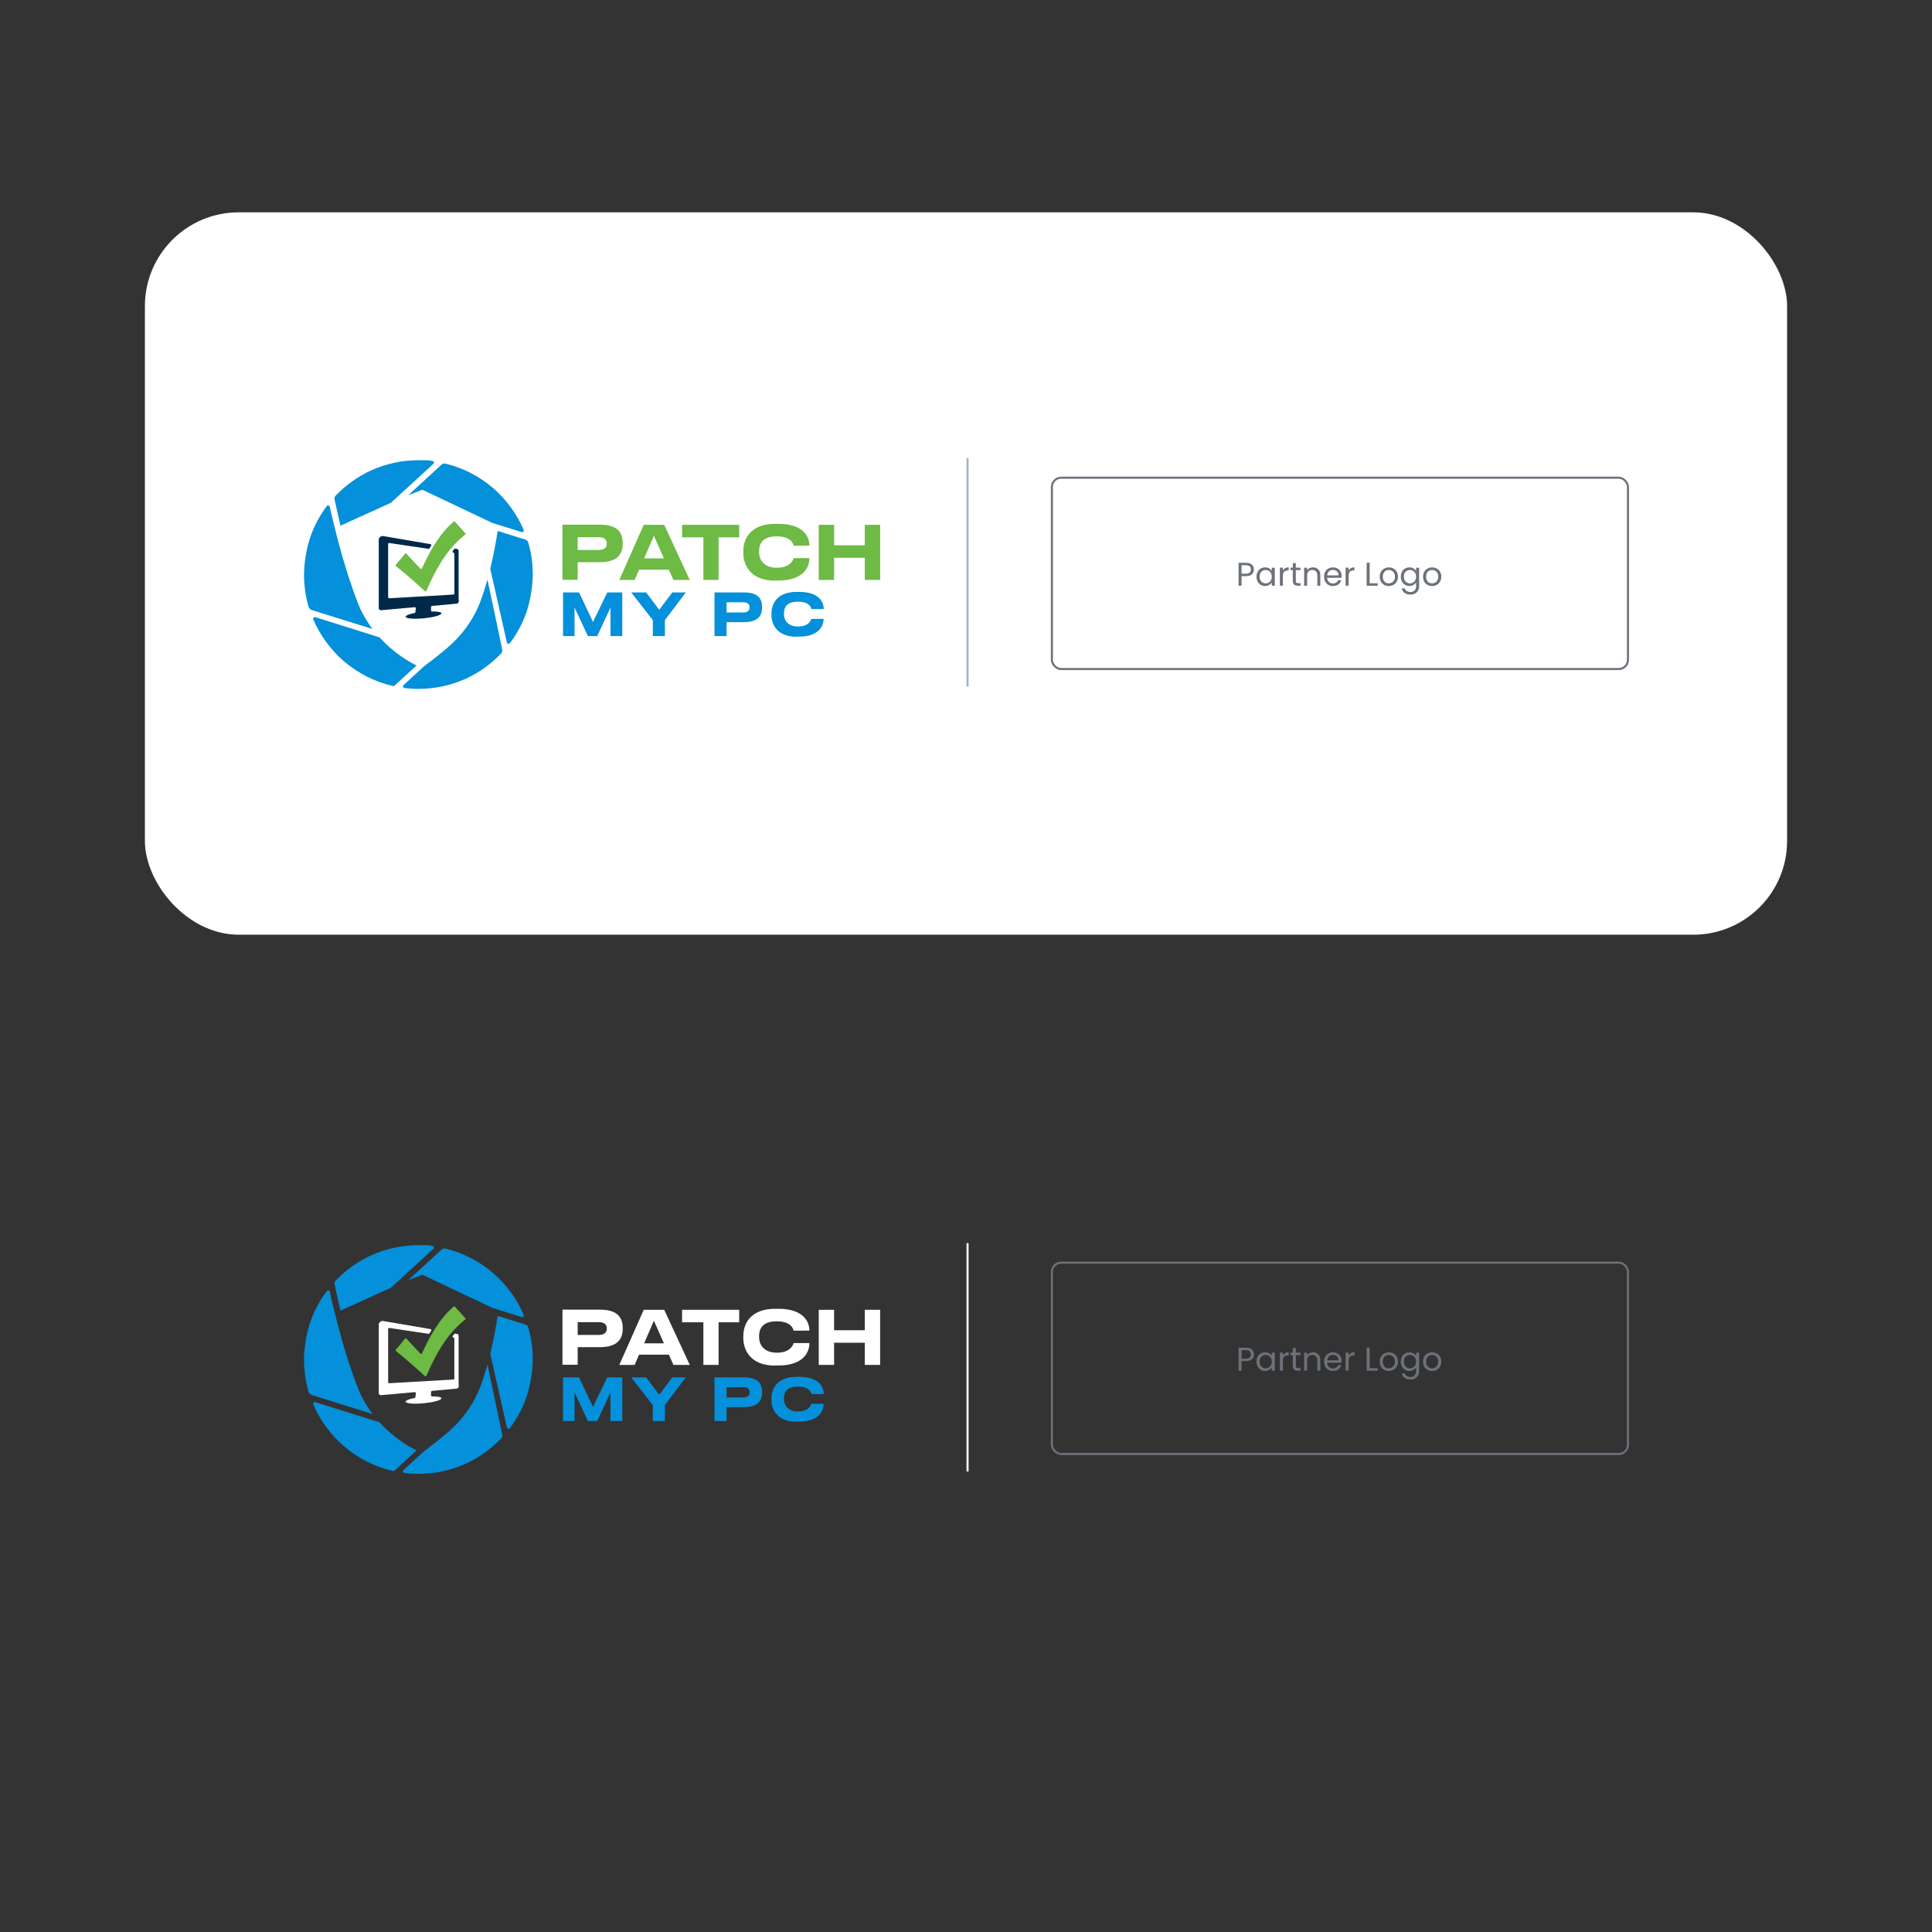 <?xml version="1.0" encoding="UTF-8"?> <svg xmlns="http://www.w3.org/2000/svg" viewBox="0 0 200 200"><rect x="0" y="0" width="200" height="200" fill="#333333" stroke="none"/><defs><style>.cls-1{fill:#6c727a;}.cls-2{fill:#6dba44;}.cls-3{stroke:#a5b2c2;}.cls-3,.cls-4,.cls-5{fill:none;stroke-width:.213px;}.cls-6{fill:#0490da;}.cls-4{stroke:#6c727a;}.cls-7{fill:#fff;}.cls-8{fill:#002949;}.cls-5{stroke:#fff;}</style></defs><g id="Background"><rect class="cls-7" x="15" y="21.981" width="170" height="74.779" rx="9.707" ry="9.707"></rect></g><g id="Vector"><line class="cls-3" x1="100.16" y1="47.428" x2="100.16" y2="71.069"></line><path class="cls-6" d="M58.285,61.33h1.662l1.441,3.058,1.471-3.058h1.559v4.514h-1.221v-2.955l-1.368,2.955h-.971l-1.382-2.955v2.955h-1.191v-4.514Z"></path><path class="cls-6" d="M67.58,64.197l-2.235-2.867h1.544l1.353,1.794,1.353-1.794h1.397l-2.162,2.867v1.647h-1.25v-1.647Z"></path><path class="cls-6" d="M75.213,64.403v1.441h-1.25v-4.514h3.059c1.427,0,1.868.618,1.868,1.5v.074c0,.853-.456,1.5-1.868,1.5h-1.809ZM75.213,63.403h1.721c.456,0,.662-.191.662-.515v-.029c0-.309-.206-.515-.662-.515h-1.721v1.059Z"></path><path class="cls-6" d="M82.463,65.918c-2.059,0-2.603-1.323-2.603-2.25v-.176c0-.941.544-2.22,2.603-2.22h.279c1.897,0,2.53.926,2.53,1.779h-1.279c-.015-.132-.177-.765-1.382-.765-1.206,0-1.456.618-1.456,1.22v.088c0,.559.353,1.264,1.456,1.264s1.353-.662,1.368-.794h1.279c0,.838-.603,1.838-2.53,1.838h-.279l.015.015Z"></path><path class="cls-2" d="M59.8,58.199v1.823h-1.574v-5.705h3.868c1.809,0,2.368.794,2.368,1.897v.088c0,1.088-.574,1.897-2.368,1.897h-2.294ZM59.8,56.934h2.177c.574,0,.838-.25.838-.647v-.029c0-.397-.265-.647-.838-.647h-2.177v1.338-.015Z"></path><path class="cls-2" d="M69.242,58.978h-3.088l-.456,1.059h-1.588l2.53-5.705h2.118l2.647,5.705h-1.691l-.471-1.059ZM67.683,55.478l-1,2.323h2.044l-1.029-2.323h-.015Z"></path><path class="cls-2" d="M72.815,55.625h-2.206v-1.294h5.912v1.294h-2.133v4.411h-1.574v-4.411Z"></path><path class="cls-2" d="M80.242,60.11c-2.603,0-3.294-1.676-3.294-2.838v-.235c0-1.191.691-2.808,3.294-2.808h.353c2.397,0,3.191,1.176,3.191,2.25,0,.015-1.632.015-1.632.015-.029-.162-.235-.97-1.736-.97-1.5,0-1.838.779-1.838,1.544v.103c0,.706.441,1.603,1.838,1.603s1.706-.823,1.736-1h1.632v.029c0,1.044-.765,2.294-3.191,2.294h-.353v.015Z"></path><path class="cls-2" d="M84.758,54.331h1.588v2.117h3.177v-2.117h1.588v5.705h-1.588v-2.294h-3.177v2.294h-1.588v-5.705Z"></path><path class="cls-6" d="M32.239,63.124c-.147-.044-.25-.162-.294-.294-.309-1.088-.471-2.206-.471-3.352s.235-2.75.706-4.043c.397-1.088.956-2.117,1.647-3.044.088-.118.279-.074.309.059.088.397.191.912.324,1.412.647,2.676,1.294,4.955,1.956,6.822.206.647.441,1.25.662,1.823.25.632.574,1.25.956,1.838.147.25.294.456.427.632.029.044.074.088.088.132l-6.324-1.97.015-.015Z"></path><path class="cls-6" d="M43.313,71.314c-.485,0-.956-.029-1.441-.088-.147-.015-.206-.191-.103-.294.779-.721,1.647-1.529,2.059-1.897.279-.22.544-.441.824-.632.515-.397.985-.779,1.427-1.147,1.691-1.397,2.883-3.029,3.603-4.867.279-.72.529-1.529.779-2.382.25,1.176,1.044,4.867,1.529,7.249.029.147,0,.279-.103.382-1.074,1.117-2.324,2.014-3.721,2.647-1.544.676-3.162,1.029-4.868,1.029h.015Z"></path><path class="cls-6" d="M50.755,58.875c.397-1.676.647-3.147.765-3.911l2.868.897c.132.044.25.147.294.294.324,1.073.47,2.206.47,3.323s-.235,2.75-.706,4.044c-.397,1.103-.956,2.117-1.662,3.058-.088.118-.279.073-.309-.059l-1.721-7.631v-.015Z"></path><path class="cls-6" d="M50.858,54.082l-7.133-3.382-1.456.559,3.441-3.161c.118-.103.265-.147.412-.103,1.824.441,3.53,1.323,4.956,2.558,1.353,1.176,2.427,2.661,3.132,4.293.059.132-.073.279-.206.235l-3.162-.985.015-.015Z"></path><path class="cls-6" d="M34.636,51.714c-.029-.147,0-.294.103-.397,1.074-1.117,2.309-2,3.706-2.632,1.544-.691,3.177-1.044,4.868-1.044s.971.029,1.456.088c.147.015.206.191.088.294l-4.397,4.029-5.221,2.367-.603-2.705Z"></path><path class="cls-6" d="M40.842,70.976c-.044.044-.103.059-.147.044-1.883-.426-3.647-1.323-5.118-2.588-1.368-1.191-2.441-2.661-3.147-4.308-.059-.132.074-.279.206-.235l6.648,2.088c1.544,1.706,3.25,2.632,3.839,2.911l-2.28,2.088Z"></path><path class="cls-8" d="M47.475,62.124v-5.087c0-.088-.073-.191-.132-.206l-.206-.029c-.044,0-.073,0-.103.029-.059.059-.103.132-.162.206-.059.059-.015.162.074.176.059,0,.088.059.088.103v4.132c0,.059-.044.103-.103.103l-6.633.382c-.059,0-.118-.044-.118-.103v-5.514c0-.073.059-.118.132-.103l4.044.603c.044,0,.088-.015.118-.059.044-.088.103-.176.162-.265.044-.059,0-.147-.074-.162l-4.897-.838c-.25-.044-.456.191-.456.353v7.116c0,.132.118.221.279.206,0,0,1.603-.147,3.441-.309.074,0,.132.059.118.118l-.044.382c0,.044-.044.088-.088.103-.544.103-.912.25-.927.382,0,.206,1.044.279,2.147.132.912-.103,1.559-.324,1.559-.47,0-.147-.382-.206-.971-.206-.059,0-.118-.059-.103-.118v-.353c.015-.059.059-.103.118-.103,1.309-.118,2.515-.235,2.544-.235.235-.029.221-.338.221-.353l-.03-.015Z"></path><path class="cls-2" d="M46.99,53.978c-1.618,1.353-2.647,3.426-3.309,4.867-.029.059-.103.074-.147.029-.294-.309-1.191-1.235-1.456-1.559-.044-.044-.103-.044-.147,0-.221.294-.691.838-.956,1.147-.029.044-.029.103,0,.132.677.515,2.383,2.014,3.015,2.603.044.044.118.029.147-.029,1.28-2.97,2.5-4.617,4.03-5.837.044-.029.044-.088,0-.132l-1.088-1.206c-.029-.044-.088-.044-.132,0l.044-.015Z"></path><rect class="cls-4" x="108.892" y="49.452" width="59.634" height="19.807" rx=".958" ry=".958"></rect><path class="cls-1" d="M129.804,58.953c0,.198-.068.362-.204.494-.134.129-.34.194-.617.194h-.457v.992h-.31v-2.375h.767c.268,0,.471.065.61.194.141.129.211.296.211.501ZM128.983,59.386c.173,0,.3-.037.382-.112.082-.075.123-.182.123-.32,0-.293-.168-.44-.504-.44h-.457v.872h.457ZM130.073,59.693c0-.191.039-.358.116-.501.077-.145.183-.258.317-.337.136-.08.287-.119.453-.119.164,0,.305.035.426.106.12.07.21.159.269.266v-.341h.314v1.867h-.314v-.348c-.061.109-.153.2-.276.273-.121.07-.261.106-.423.106-.166,0-.316-.041-.45-.123-.134-.082-.24-.197-.317-.344-.077-.148-.116-.316-.116-.504ZM131.655,59.696c0-.141-.029-.264-.085-.368-.057-.105-.134-.184-.232-.239-.095-.057-.201-.085-.317-.085s-.222.027-.317.082-.172.134-.228.239c-.057.105-.085.227-.085.368,0,.143.028.268.085.375.057.105.133.185.228.242.095.055.201.082.317.082s.221-.027.317-.082c.098-.057.175-.137.232-.242.057-.107.085-.231.085-.371ZM132.802,59.069c.055-.107.132-.19.232-.249.102-.059.226-.089.371-.089v.32h-.082c-.348,0-.521.189-.521.566v1.015h-.31v-1.867h.31v.303ZM134.142,59.021v1.101c0,.091.019.156.058.194.039.036.106.055.201.055h.228v.262h-.279c-.173,0-.302-.04-.388-.119s-.129-.21-.129-.392v-1.101h-.242v-.256h.242v-.47h.31v.47h.487v.256h-.487ZM135.914,58.732c.227,0,.411.069.552.208.141.136.211.334.211.593v1.101h-.307v-1.056c0-.186-.047-.328-.14-.426-.093-.1-.22-.15-.382-.15-.164,0-.294.051-.392.153-.095.102-.143.251-.143.446v1.033h-.31v-1.867h.31v.266c.061-.095.144-.169.249-.222.107-.052.224-.078.351-.078ZM138.888,59.628c0,.059-.003.122-.01.187h-1.493c.011.184.074.328.187.433.116.102.256.153.419.153.134,0,.245-.031.334-.092.091-.064.155-.148.191-.252h.334c-.05.179-.15.326-.3.44-.15.111-.336.167-.559.167-.177,0-.336-.04-.477-.119-.138-.08-.247-.192-.327-.337-.079-.148-.119-.318-.119-.511s.039-.362.116-.508c.077-.145.185-.257.324-.334.141-.08.302-.119.484-.119.177,0,.334.039.47.116.136.077.241.184.314.32.075.134.112.286.112.457ZM138.568,59.563c0-.118-.026-.219-.078-.303-.052-.086-.124-.151-.215-.194-.089-.045-.187-.068-.296-.068-.157,0-.291.05-.402.15-.109.1-.171.239-.187.416h1.179ZM139.607,59.069c.055-.107.132-.19.232-.249.102-.059.226-.089.371-.089v.32h-.082c-.348,0-.521.189-.521.566v1.015h-.31v-1.867h.31v.303ZM141.787,60.381h.831v.252h-1.142v-2.375h.31v2.123ZM143.762,60.664c-.175,0-.334-.04-.477-.119-.141-.08-.252-.192-.334-.337-.079-.148-.119-.318-.119-.511,0-.191.041-.359.123-.504.084-.148.198-.26.341-.337.143-.08.303-.119.48-.119.177,0,.337.04.48.119.143.077.256.189.337.334.084.145.126.315.126.508s-.043.363-.129.511c-.084.145-.199.258-.344.337s-.307.119-.484.119ZM143.762,60.391c.111,0,.216-.026.314-.078s.176-.131.235-.235c.061-.105.092-.232.092-.382s-.03-.277-.089-.382-.136-.182-.232-.232c-.095-.052-.199-.078-.31-.078-.114,0-.218.026-.314.078-.093.05-.168.127-.225.232-.057.105-.085.232-.085.382,0,.152.027.281.082.385.057.105.132.183.225.235.093.05.195.075.307.075ZM145.898,58.735c.161,0,.302.035.423.106.123.07.214.159.273.266v-.341h.314v1.908c0,.17-.036.321-.109.453-.073.134-.177.239-.314.314-.134.075-.291.112-.47.112-.245,0-.45-.058-.613-.174-.164-.116-.26-.274-.29-.474h.307c.034.114.105.204.211.273.107.07.235.106.385.106.17,0,.309-.053.416-.16.109-.107.164-.257.164-.45v-.392c-.061.109-.152.2-.273.273-.12.073-.261.109-.423.109-.166,0-.317-.041-.453-.123-.134-.082-.24-.197-.317-.344-.077-.148-.116-.316-.116-.504,0-.191.039-.358.116-.501.077-.145.183-.258.317-.337.136-.08.288-.119.453-.119ZM146.593,59.696c0-.141-.028-.264-.085-.368-.057-.105-.134-.184-.232-.239-.095-.057-.201-.085-.317-.085s-.221.027-.317.082-.171.134-.228.239c-.057.105-.085.227-.085.368,0,.143.029.268.085.375.057.105.133.185.228.242.095.055.201.082.317.082s.221-.027.317-.082c.098-.057.175-.137.232-.242.057-.107.085-.231.085-.371ZM148.245,60.664c-.175,0-.334-.04-.477-.119-.141-.08-.252-.192-.334-.337-.08-.148-.119-.318-.119-.511,0-.191.041-.359.123-.504.084-.148.198-.26.341-.337.143-.08.303-.119.48-.119.177,0,.337.04.48.119.143.077.256.189.337.334.084.145.126.315.126.508s-.043.363-.129.511c-.084.145-.199.258-.344.337-.145.08-.307.119-.484.119ZM148.245,60.391c.111,0,.216-.026.314-.078.098-.052.176-.131.235-.235.061-.105.092-.232.092-.382s-.03-.277-.089-.382c-.059-.105-.136-.182-.232-.232-.095-.052-.199-.078-.31-.078-.114,0-.218.026-.314.078-.093.05-.168.127-.225.232-.057.105-.085.232-.085.382,0,.152.027.281.082.385.057.105.132.183.225.235.093.05.195.075.307.075Z"></path><line class="cls-5" x1="100.16" y1="128.686" x2="100.16" y2="152.327"></line><path class="cls-6" d="M58.285,142.588h1.662l1.441,3.058,1.471-3.058h1.559v4.514h-1.221v-2.955l-1.368,2.955h-.971l-1.382-2.955v2.955h-1.191v-4.514Z"></path><path class="cls-6" d="M67.58,145.455l-2.235-2.867h1.544l1.353,1.794,1.353-1.794h1.397l-2.162,2.867v1.647h-1.25v-1.647Z"></path><path class="cls-6" d="M75.213,145.661v1.441h-1.25v-4.514h3.059c1.427,0,1.868.618,1.868,1.5v.074c0,.853-.456,1.5-1.868,1.5h-1.809ZM75.213,144.661h1.721c.456,0,.662-.191.662-.515v-.029c0-.309-.206-.515-.662-.515h-1.721v1.059Z"></path><path class="cls-6" d="M82.463,147.176c-2.059,0-2.603-1.323-2.603-2.25v-.176c0-.941.544-2.22,2.603-2.22h.279c1.897,0,2.53.926,2.53,1.779h-1.279c-.015-.132-.177-.765-1.382-.765-1.206,0-1.456.618-1.456,1.22v.088c0,.559.353,1.264,1.456,1.264s1.353-.662,1.368-.794h1.279c0,.838-.603,1.838-2.53,1.838h-.279l.015.015Z"></path><path class="cls-7" d="M59.8,139.456v1.823h-1.574v-5.705h3.868c1.809,0,2.368.794,2.368,1.897v.088c0,1.088-.574,1.897-2.368,1.897h-2.294ZM59.8,138.192h2.177c.574,0,.838-.25.838-.647v-.029c0-.397-.265-.647-.838-.647h-2.177v1.338-.015Z"></path><path class="cls-7" d="M69.242,140.235h-3.088l-.456,1.059h-1.588l2.53-5.705h2.118l2.647,5.705h-1.691l-.471-1.059ZM67.683,136.736l-1,2.323h2.044l-1.029-2.323h-.015Z"></path><path class="cls-7" d="M72.815,136.883h-2.206v-1.294h5.912v1.294h-2.133v4.411h-1.574v-4.411Z"></path><path class="cls-7" d="M80.242,141.368c-2.603,0-3.294-1.676-3.294-2.838v-.235c0-1.191.691-2.808,3.294-2.808h.353c2.397,0,3.191,1.176,3.191,2.25,0,.015-1.632.015-1.632.015-.029-.162-.235-.97-1.736-.97-1.5,0-1.838.779-1.838,1.544v.103c0,.706.441,1.603,1.838,1.603s1.706-.823,1.736-1h1.632v.029c0,1.044-.765,2.294-3.191,2.294h-.353v.015Z"></path><path class="cls-7" d="M84.758,135.589h1.588v2.117h3.177v-2.117h1.588v5.705h-1.588v-2.294h-3.177v2.294h-1.588v-5.705Z"></path><path class="cls-6" d="M32.239,144.382c-.147-.044-.25-.162-.294-.294-.309-1.088-.471-2.206-.471-3.352s.235-2.75.706-4.043c.397-1.088.956-2.117,1.647-3.044.088-.118.279-.074.309.059.088.397.191.912.324,1.412.647,2.676,1.294,4.955,1.956,6.822.206.647.441,1.25.662,1.823.25.632.574,1.25.956,1.838.147.25.294.456.427.632.029.044.074.088.088.132l-6.324-1.97.015-.015Z"></path><path class="cls-6" d="M43.313,152.572c-.485,0-.956-.029-1.441-.088-.147-.015-.206-.191-.103-.294.779-.721,1.647-1.529,2.059-1.897.279-.22.544-.441.824-.632.515-.397.985-.779,1.427-1.147,1.691-1.397,2.883-3.029,3.603-4.867.279-.72.529-1.529.779-2.382.25,1.176,1.044,4.867,1.529,7.249.029.147,0,.279-.103.382-1.074,1.117-2.324,2.014-3.721,2.647-1.544.676-3.162,1.029-4.868,1.029h.015Z"></path><path class="cls-6" d="M50.755,140.133c.397-1.676.647-3.147.765-3.911l2.868.897c.132.044.25.147.294.294.324,1.073.47,2.206.47,3.323s-.235,2.75-.706,4.044c-.397,1.103-.956,2.117-1.662,3.058-.088.118-.279.073-.309-.059l-1.721-7.631v-.015Z"></path><path class="cls-6" d="M50.858,135.339l-7.133-3.382-1.456.559,3.441-3.161c.118-.103.265-.147.412-.103,1.824.441,3.53,1.323,4.956,2.558,1.353,1.176,2.427,2.661,3.132,4.293.059.132-.073.279-.206.235l-3.162-.985.015-.015Z"></path><path class="cls-6" d="M34.636,132.972c-.029-.147,0-.294.103-.397,1.074-1.117,2.309-2,3.706-2.632,1.544-.691,3.177-1.044,4.868-1.044s.971.029,1.456.088c.147.015.206.191.088.294l-4.397,4.029-5.221,2.367-.603-2.705Z"></path><path class="cls-6" d="M40.842,152.233c-.044.044-.103.059-.147.044-1.883-.426-3.647-1.323-5.118-2.588-1.368-1.191-2.441-2.661-3.147-4.308-.059-.132.074-.279.206-.235l6.648,2.088c1.544,1.706,3.25,2.632,3.839,2.911l-2.28,2.088Z"></path><path class="cls-7" d="M47.475,143.382v-5.087c0-.088-.073-.191-.132-.206l-.206-.029c-.044,0-.073,0-.103.029-.059.059-.103.132-.162.206-.059.059-.015.162.074.176.059,0,.088.059.088.103v4.132c0,.059-.044.103-.103.103l-6.633.382c-.059,0-.118-.044-.118-.103v-5.514c0-.073.059-.118.132-.103l4.044.603c.044,0,.088-.015.118-.059.044-.088.103-.176.162-.265.044-.059,0-.147-.074-.162l-4.897-.838c-.25-.044-.456.191-.456.353v7.116c0,.132.118.221.279.206,0,0,1.603-.147,3.441-.309.074,0,.132.059.118.118l-.044.382c0,.044-.044.088-.088.103-.544.103-.912.25-.927.382,0,.206,1.044.279,2.147.132.912-.103,1.559-.324,1.559-.47,0-.147-.382-.206-.971-.206-.059,0-.118-.059-.103-.118v-.353c.015-.059.059-.103.118-.103,1.309-.118,2.515-.235,2.544-.235.235-.029.221-.338.221-.353l-.03-.015Z"></path><path class="cls-2" d="M46.99,135.236c-1.618,1.353-2.647,3.426-3.309,4.867-.029.059-.103.074-.147.029-.294-.309-1.191-1.235-1.456-1.559-.044-.044-.103-.044-.147,0-.221.294-.691.838-.956,1.147-.029.044-.029.103,0,.132.677.515,2.383,2.014,3.015,2.603.044.044.118.029.147-.029,1.28-2.97,2.5-4.617,4.03-5.837.044-.029.044-.088,0-.132l-1.088-1.206c-.029-.044-.088-.044-.132,0l.044-.015Z"></path><rect class="cls-4" x="108.892" y="130.709" width="59.634" height="19.807" rx=".958" ry=".958"></rect><path class="cls-1" d="M129.804,140.211c0,.198-.068.362-.204.494-.134.129-.34.194-.617.194h-.457v.992h-.31v-2.375h.767c.268,0,.471.065.61.194.141.129.211.296.211.501ZM128.983,140.644c.173,0,.3-.037.382-.112.082-.075.123-.182.123-.32,0-.293-.168-.44-.504-.44h-.457v.872h.457ZM130.073,140.95c0-.191.039-.358.116-.501.077-.145.183-.258.317-.337.136-.08.287-.119.453-.119.164,0,.305.035.426.106.12.07.21.159.269.266v-.341h.314v1.867h-.314v-.348c-.061.109-.153.2-.276.273-.121.07-.261.106-.423.106-.166,0-.316-.041-.45-.123-.134-.082-.24-.197-.317-.344-.077-.148-.116-.316-.116-.504ZM131.655,140.954c0-.141-.029-.264-.085-.368-.057-.105-.134-.184-.232-.239-.095-.057-.201-.085-.317-.085s-.222.027-.317.082-.172.134-.228.239c-.057.105-.085.227-.085.368,0,.143.028.268.085.375.057.105.133.185.228.242.095.055.201.082.317.082s.221-.027.317-.082c.098-.057.175-.137.232-.242.057-.107.085-.231.085-.371ZM132.802,140.327c.055-.107.132-.19.232-.249.102-.059.226-.089.371-.089v.32h-.082c-.348,0-.521.189-.521.566v1.015h-.31v-1.867h.31v.303ZM134.142,140.279v1.101c0,.091.019.156.058.194.039.036.106.055.201.055h.228v.262h-.279c-.173,0-.302-.04-.388-.119s-.129-.21-.129-.392v-1.101h-.242v-.256h.242v-.47h.31v.47h.487v.256h-.487ZM135.914,139.989c.227,0,.411.069.552.208.141.136.211.334.211.593v1.101h-.307v-1.056c0-.186-.047-.328-.14-.426-.093-.1-.22-.15-.382-.15-.164,0-.294.051-.392.153-.095.102-.143.251-.143.446v1.033h-.31v-1.867h.31v.266c.061-.095.144-.169.249-.222.107-.052.224-.078.351-.078ZM138.888,140.886c0,.059-.003.122-.01.187h-1.493c.011.184.074.328.187.433.116.102.256.153.419.153.134,0,.245-.031.334-.092.091-.064.155-.148.191-.252h.334c-.05.179-.15.326-.3.44-.15.111-.336.167-.559.167-.177,0-.336-.04-.477-.119-.138-.08-.247-.192-.327-.337-.079-.148-.119-.318-.119-.511s.039-.362.116-.508c.077-.145.185-.257.324-.334.141-.08.302-.119.484-.119.177,0,.334.039.47.116.136.077.241.184.314.32.075.134.112.286.112.457ZM138.568,140.821c0-.118-.026-.219-.078-.303-.052-.086-.124-.151-.215-.194-.089-.045-.187-.068-.296-.068-.157,0-.291.05-.402.15-.109.1-.171.239-.187.416h1.179ZM139.607,140.327c.055-.107.132-.19.232-.249.102-.059.226-.089.371-.089v.32h-.082c-.348,0-.521.189-.521.566v1.015h-.31v-1.867h.31v.303ZM141.787,141.639h.831v.252h-1.142v-2.375h.31v2.123ZM143.762,141.921c-.175,0-.334-.04-.477-.119-.141-.08-.252-.192-.334-.337-.079-.148-.119-.318-.119-.511,0-.191.041-.359.123-.504.084-.148.198-.26.341-.337.143-.08.303-.119.48-.119.177,0,.337.04.48.119.143.077.256.189.337.334.084.145.126.315.126.508s-.043.363-.129.511c-.084.145-.199.258-.344.337s-.307.119-.484.119ZM143.762,141.649c.111,0,.216-.026.314-.078s.176-.131.235-.235c.061-.105.092-.232.092-.382s-.03-.277-.089-.382-.136-.182-.232-.232c-.095-.052-.199-.078-.31-.078-.114,0-.218.026-.314.078-.093.05-.168.127-.225.232-.057.105-.085.232-.085.382,0,.152.027.281.082.385.057.105.132.183.225.235.093.05.195.075.307.075ZM145.898,139.993c.161,0,.302.035.423.106.123.07.214.159.273.266v-.341h.314v1.908c0,.17-.036.321-.109.453-.073.134-.177.239-.314.314-.134.075-.291.112-.47.112-.245,0-.45-.058-.613-.174-.164-.116-.26-.274-.29-.474h.307c.034.114.105.204.211.273.107.07.235.106.385.106.17,0,.309-.053.416-.16.109-.107.164-.257.164-.45v-.392c-.061.109-.152.2-.273.273-.12.073-.261.109-.423.109-.166,0-.317-.041-.453-.123-.134-.082-.24-.197-.317-.344-.077-.148-.116-.316-.116-.504,0-.191.039-.358.116-.501.077-.145.183-.258.317-.337.136-.08.288-.119.453-.119ZM146.593,140.954c0-.141-.028-.264-.085-.368-.057-.105-.134-.184-.232-.239-.095-.057-.201-.085-.317-.085s-.221.027-.317.082-.171.134-.228.239c-.057.105-.085.227-.085.368,0,.143.029.268.085.375.057.105.133.185.228.242.095.055.201.082.317.082s.221-.027.317-.082c.098-.057.175-.137.232-.242.057-.107.085-.231.085-.371ZM148.245,141.921c-.175,0-.334-.04-.477-.119-.141-.08-.252-.192-.334-.337-.08-.148-.119-.318-.119-.511,0-.191.041-.359.123-.504.084-.148.198-.26.341-.337.143-.08.303-.119.48-.119.177,0,.337.04.48.119.143.077.256.189.337.334.084.145.126.315.126.508s-.043.363-.129.511c-.084.145-.199.258-.344.337-.145.08-.307.119-.484.119ZM148.245,141.649c.111,0,.216-.026.314-.078.098-.052.176-.131.235-.235.061-.105.092-.232.092-.382s-.03-.277-.089-.382c-.059-.105-.136-.182-.232-.232-.095-.052-.199-.078-.31-.078-.114,0-.218.026-.314.078-.093.05-.168.127-.225.232-.057.105-.085.232-.085.382,0,.152.027.281.082.385.057.105.132.183.225.235.093.05.195.075.307.075Z"></path></g></svg> 
